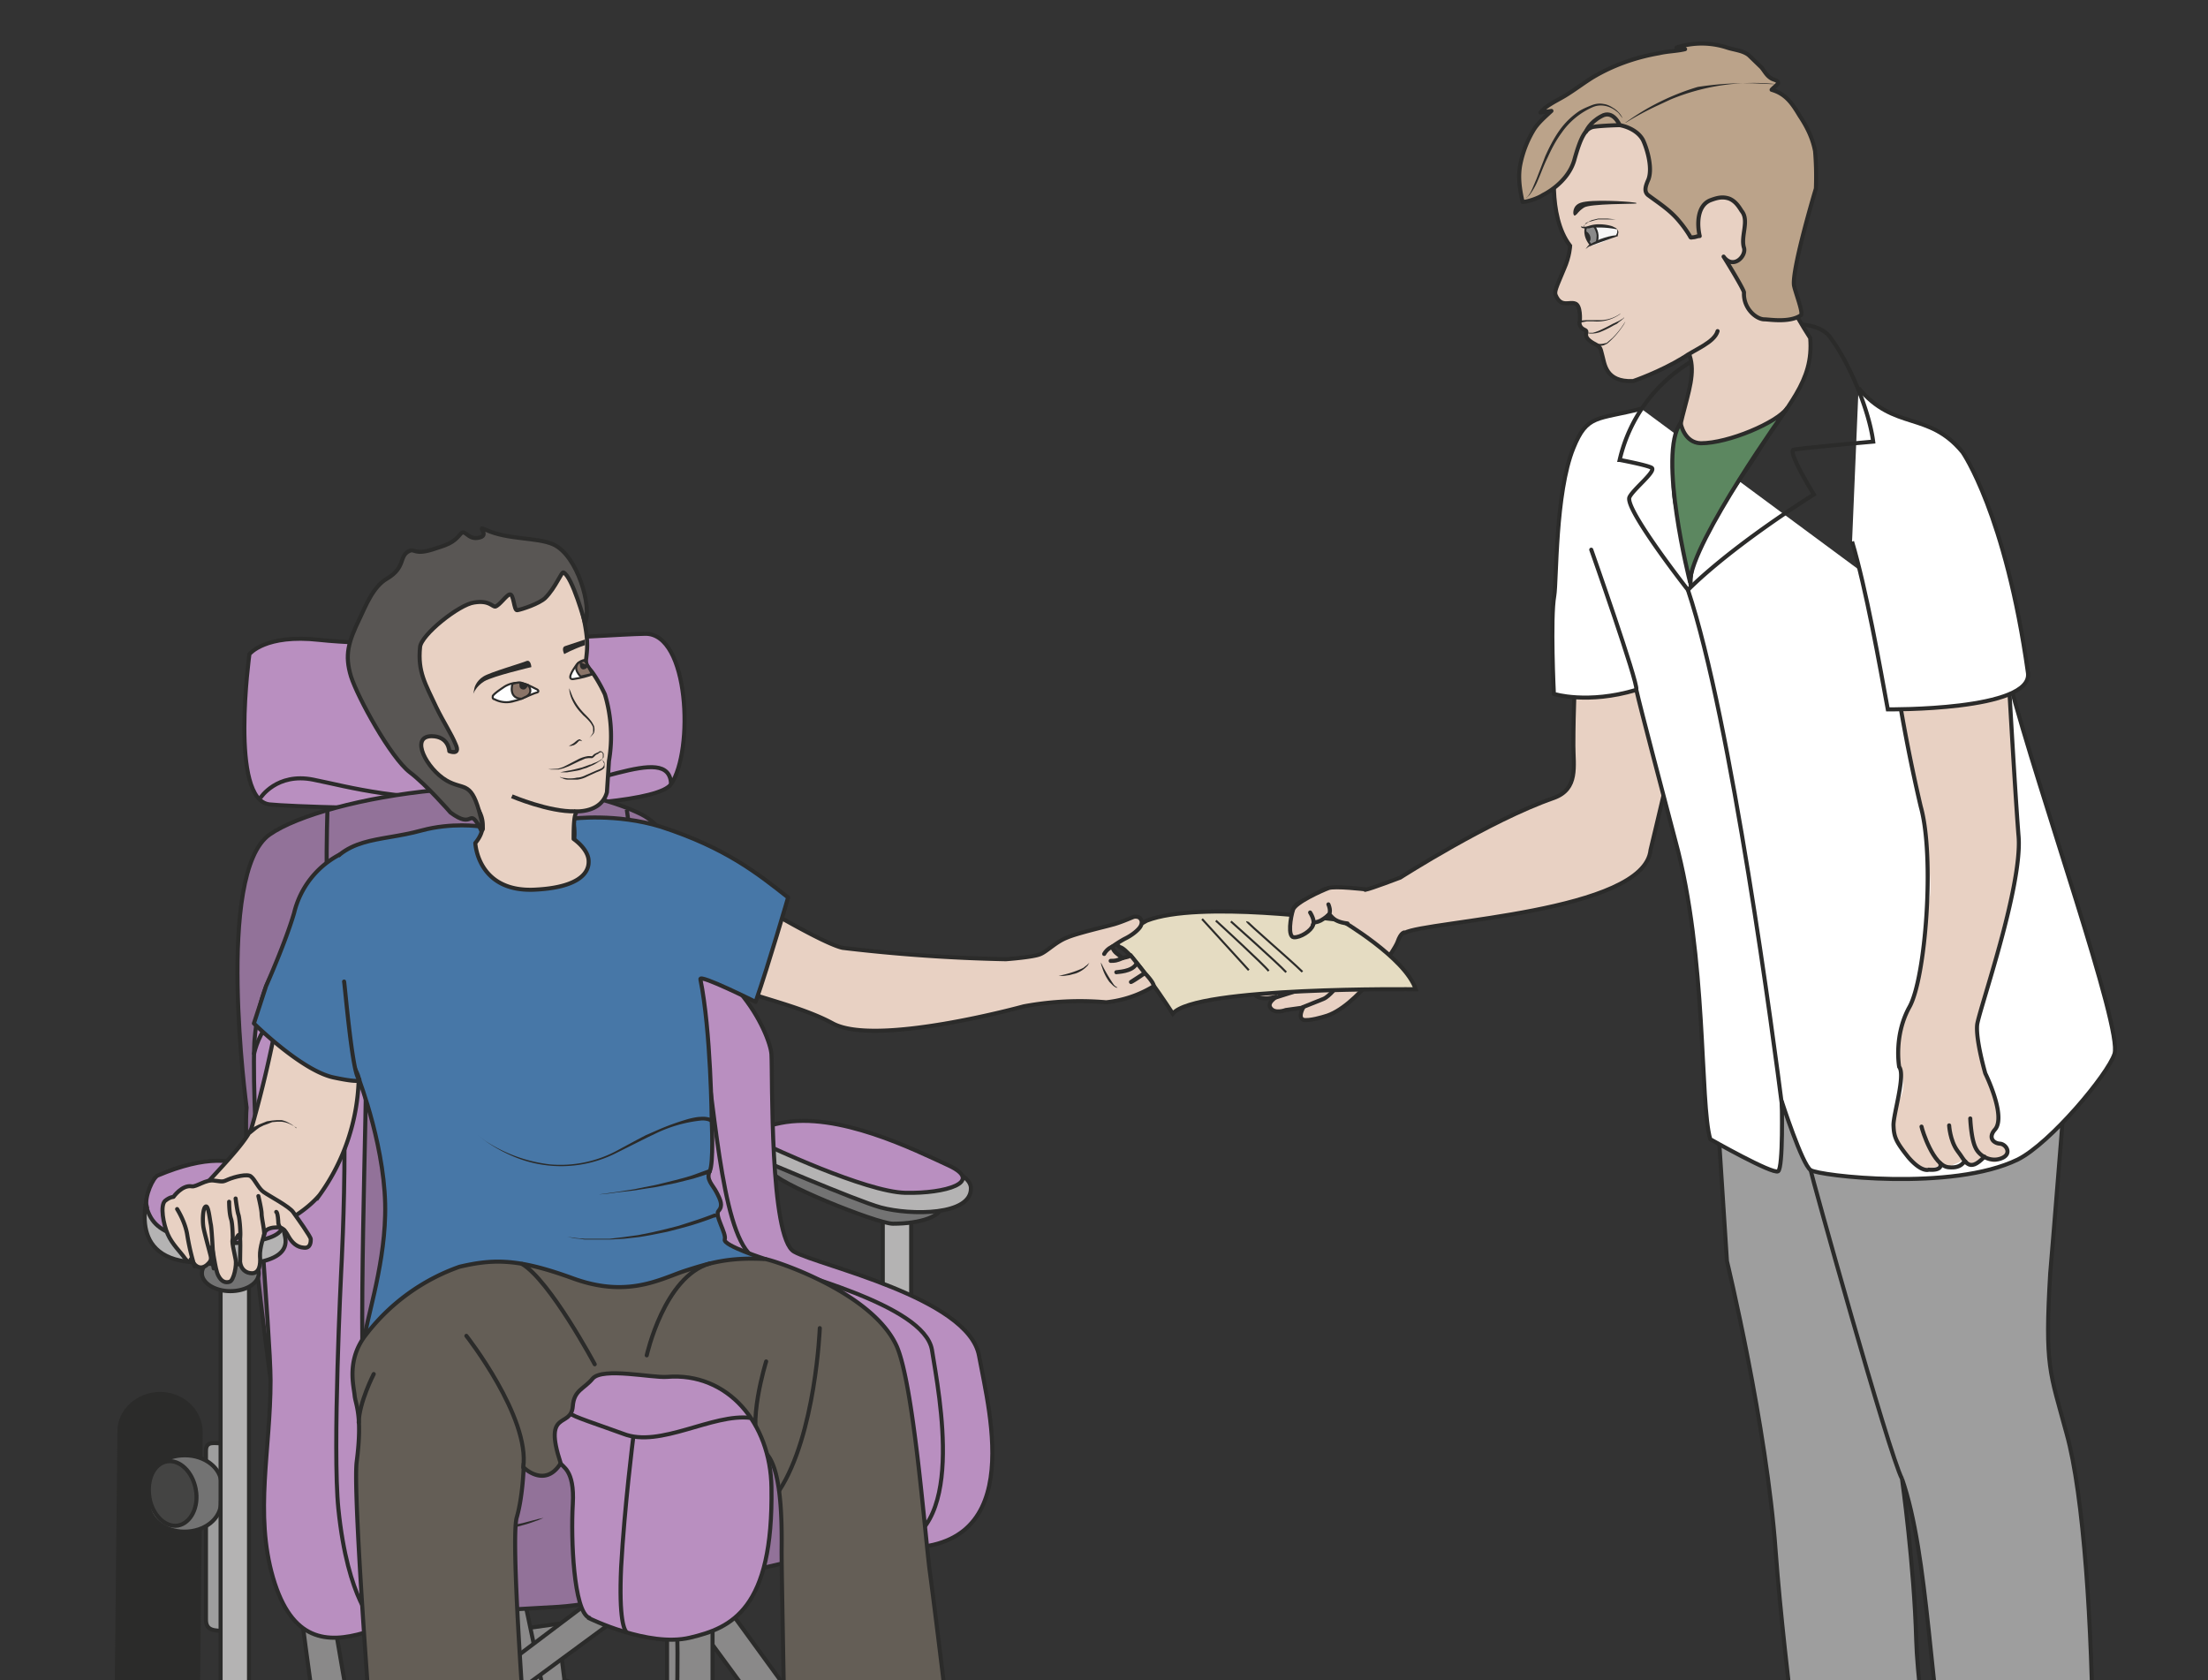 <svg xmlns="http://www.w3.org/2000/svg" viewBox="0 0 679.4 517"><rect x="0" y="0" width="679.4" height="517" fill="#333333" stroke="none"/><defs><clipPath id="a"><path d="M0 413.6h543.5V0H0v413.6z"/></clipPath><clipPath id="b"><path d="M0 413.6h543.5V0H0v413.6z"/></clipPath></defs><g clip-path="url(#a)" transform="matrix(1.25 0 0 -1.25 0 517)"><path d="M504.7 100.5c-1.4-23.5-.1-24.5 4-39.7 4.3-15.3 6.3-48 6.5-76.5.3-28.6 8.7-47.6 7-53.2-1.9-5.7-22.3-7.9-27.8-7.3-5.6.7-8 3-8.7 6.6-.7 3.7-5 35-5 35-5.8 32.3-5.9 65.2-12.5 84.2 0 0 3-21.2 3.5-39.7.4-15.3 7.4-57.8 5.4-69-.4-2.4-18.2-2.4-20.3-1.8-11.7 3-14.2 5.7-12.7 14.4 1.5 8.6-4.7 47.1-7 78.2-2.2 31.1-12 71.5-12 71.5l-4 61.6 17.4-4.8s2.1-2.5 5-1.6c0 0 65 3 65.8 4.5.8 1.6-4.6-62.5-4.6-62.5" fill="#9e9e9e"/><path d="M504.7 100.5c-1.4-23.5-.1-24.5 4-39.7 4.3-15.3 6.3-48 6.5-76.5.3-28.6 8.7-47.6 7-53.2-1.9-5.7-22.3-7.9-27.8-7.3-5.6.7-8 3-8.7 6.6-.7 3.7-5 35-5 35-5.8 32.3-5.9 65.2-12.5 84.2 0 0 3-21.2 3.5-39.7.4-15.3 7.4-57.8 5.4-69-.4-2.4-18.2-2.4-20.3-1.8-11.7 3-14.2 5.7-12.7 14.4 1.5 8.6-4.7 47.1-7 78.2-2.2 31.1-12 71.5-12 71.5l-4 61.6 17.4-4.8s2.1-2.5 5-1.6c0 0 65 3 65.8 4.5.8 1.6-4.6-62.5-4.6-62.5zM445.7 125.6c0-.6 19.3-70 22.5-76" stroke="#2b2b2a" stroke-miterlimit="10" fill="none"/><path d="M345.8 184c5.1 2.9 59 5 60.5 20.4 0 0 8.2 34 9.2 40.3 1.1 8.1 16 11.9 16 11.9L389 270.4s-1.7-23.4-1.7-40.3c0-5 1.3-10.7-4.8-12.9-15.8-5.5-37.8-19.6-37.8-19.6s-7.3-2.8-8.6-3-8.3 1.4-10.7-.2c-2.3-1.6-5-2.5-6.1-3.3-1.2-.8-1.7-3.8-1.7-5.2 0-1.4.3-2.2 1-3s4.2.3 4.5 3l.3 3.1v-2.5c2.8-.2 3.4 2.8 3.4 2.8.6-8.4-3.2-5.3-8.8-11.4 0 0-4.4-1-9.5-.8-3.8.1-2-4 .8-4 3.1 0 2.7-.7 2.7-.7s-4.3-.6-3.3-3.2c.6-1.6 3.3-1.5 5-1s-2-1-1-2.6c1-1.7 3.8-.6 3.8-.6l4.3.6s-1.4-2.4 0-3c1.4-.4 5.2.8 5.2.8 7.8 2 17.3 16.3 18 18.3.9 2.6 1.8 2.4 1.8 2.4" fill-rule="evenodd" fill="#e8d1c3"/><path stroke-linejoin="round" d="M345.8 184c5.1 2.9 59 5 60.5 20.4 0 0 8.2 34 9.2 40.3 1.1 8.1 16 11.9 16 11.9L389 270.4s-1.7-23.4-1.7-40.3c0-5 1.3-10.7-4.8-12.9-15.8-5.5-37.8-19.6-37.8-19.6s-7.3-2.8-8.6-3-8.3 1.4-10.7-.2c-2.3-1.6-5-2.5-6.1-3.3-1.2-.8-1.7-3.8-1.7-5.2 0-1.4.3-2.2 1-3s4.2.3 4.5 3l.3 3.1v-2.5c2.8-.2 3.4 2.8 3.4 2.8.6-8.4-3.2-5.3-8.8-11.4 0 0-4.4-1-9.5-.8-3.8.1-2-4 .8-4 3.1 0 2.7-.7 2.7-.7s-4.3-.6-3.3-3.2c.6-1.6 3.3-1.5 5-1s-2-1-1-2.6c1-1.7 3.8-.6 3.8-.6l4.3.6s-1.4-2.4 0-3c1.4-.4 5.2.8 5.2.8 7.8 2 17.3 16.3 18 18.3.9 2.6 1.8 2.4 1.8 2.4z" stroke="#2b2b2a" stroke-linecap="round" stroke-miterlimit="10" fill="none"/><path stroke-linejoin="round" d="M404 313c-10.9-2.8-13.3-1.3-16.7-9.7-4.5-11-4.1-32.9-4.7-36.3-1-5.6-.1-24.2-.1-24.2s8.3-2.6 20.3 1c1-4.5 7-27.2 9.6-37.1 7.8-28.5 6-64.8 8.6-73.5 0 0 15.3-8.7 16.7-7.9 1.3.9.9 17.2.9 17.2s5-15.5 7.1-16.9c2-1.4 34.8-5.3 51 2.6 8 4 22.2 21 23.8 26 2 6.3-18.6 64-25.9 91.8" stroke="#2b2b2a" stroke-miterlimit="10" fill="#fff"/><path d="M465.7 252.6l2.1-12.8 5-24.7c.9-4 3-18.3 2.2-22.5-.8-4.3-2.5-20.6-3.7-23.7-1.3-3.2-3.2-6.7-3.5-9.6-.4-2.9-.9-6-.4-7.5l.5-1.6s1.4-3.4 0-6.6c-1.5-3.2-2.7-7.8-1.4-10s5.7-8.5 8.6-7.6l2.9.8s-.1-.9 2.5 0c2.7 1 2.4 1.3 2.4 1.3s.1-1.5 1.5-1.2c1.5.2 3.6 1.8 3.6 1.8s3-2.2 4.3-.5c1.4 1.7 2.4 2 1.2 3-1.3 1-3 .3-3 1.4-.2 1.1.5 1.9 1 3.8.4 1.9.1 6.4-.5 8.3 0 0-2.5 5-3.4 9.4-1 4.4-1.7 4.8 0 11s8.6 32.5 9 35.6a284 284 0 01-1.2 24.6c-.5 6.8-1 31.3-1.5 30.8-1.5-1.1-7-1.9-13.6-2.7-5.8-.7-14.6-.8-14.6-.8" fill="#e8d1c3"/><path d="M477.6 127.3c.7-2-2.8-1.6-2.8-1.6s-1.7-.8-5 3c-3.2 4-3.6 5.1-3.7 8 0 2.8 3 12.3 1.4 14.3 0 0-1.4 7.6 2.5 14.7 4 7 6.3 37 2.8 49.4a424.2 424.2 0 00-7 37.5M485 138.3s.2-5 1.3-7.2c1-2.2 4-3.7 6.6-2.5 2.4 1.1.9 3.4-.6 3.5-1.6.1-3 1.5-1.2 3.5 2.8 3.3-2.4 13.8-2.4 13.8s-2.4 8.3-2 12c.5 3.7 11.1 33.8 10.2 46.2-1 12.4-3 48.9-3 48.9" stroke="#2b2b2a" stroke-linecap="round" stroke-miterlimit="10" fill="none"/><path d="M479.8 136.6s.2-3.7 2-6.2c2-2.5 2.7-5.7 6.7-1.5" stroke="#2b2b2a" stroke-linecap="round" stroke-miterlimit="10" fill="none"/><path d="M473 136.3c.2-1 2.9-9.6 6.6-10 3.6-.4 3.8 1.8 4.2 1.4" stroke="#2b2b2a" stroke-linecap="round" stroke-miterlimit="10" fill="none"/><path d="M455.9 280.3c3.5-11.8 6.8-30.4 8.8-41.3 0 0 35.8-.4 34.5 9-5.5 39.2-16.1 54.3-16.1 54.3-8.4 10.2-16.8 5.2-25.6 15.8" stroke="#2b2b2a" stroke-miterlimit="10" fill="#fff"/><path d="M415.5 268.4c10.7-32 21.2-111.5 23.3-128" stroke="#2b2b2a" stroke-miterlimit="10" fill="none"/><path stroke-linejoin="round" d="M391.7 278.3s11.5-32.6 11.1-34.4" stroke="#2b2b2a" stroke-linecap="round" stroke-miterlimit="10" fill="#fff"/><path d="M441.3 333.8s6.6.4 9.2-3.2c4.8-6.4 9.6-18 10.6-25.7 0 0-18-1.6-19.6-2-1.5-.5 5-11 5-11-22.6-14.4-31-23.6-31-23.5 0 0-15.6 19.9-14.4 22.8.9 2 6.9 6.6 5.4 7.3-1.4.7-7.8 1.9-7.8 1.9a38 38 0 0018 24.4" stroke="#2b2b2a" stroke-linecap="round" stroke-miterlimit="10" fill="none"/><path d="M441 338.2c2-3.8 4.6-7.8 4.6-7.8.9-10.9-5.7-16.3-13.3-28.7-5-8-17-22.6-16.1-32.4-.9 10.5-4.1 18.4-4.2 24.5-.4 19.1 8.4 27 2.3 35.4" stroke="#2b2b2a" stroke-miterlimit="10" fill="#e8d1c3"/><path d="M414.4 325.6c-5.9-3.6-12.4-5.8-12.4-5.8-6.9-.3-7 4.4-7.6 6.4-.5 2-.4 2-2.3 3-3 1.8-.8 2.7-2 3.2-1.8.8-1.2 2.3-1.2 2.3s.3 3.8-1.2 4.2c-1.4.5-3.4-1-4.7 1.9-.5 1 .1 2 2 6.6 1.4 3.1 1.5 5.7 1.5 5.7-5.8 7.5-3.6 21.6-3.6 21.6s6.7 12.3 22.8 11.5c16.1-.8 31.3-5 32.4-17.7 1.1-12.8 4.3-33 4.3-33" stroke="#2b2b2a" stroke-miterlimit="10" fill="#e8d1c3"/><path d="M390 357.4s1.1-3.8 1.7-4.1c.6-.4 5.5 1.8 6 2.2.4.4 1 2-1.2 2.2-2.2.3-6.6-.3-6.6-.3" fill="#f6f6f6"/><path d="M390 357.4s1-3.5 1.3-4c.4-.5 1.5.5 1.7.9.2.4 0 3-.5 3.3-.4.3-2.4.4-2.6-.2" fill="#8a8a8a"/><path d="M414.4 325.6c2.8 2 7.6 3.7 8.4 6.5" stroke="#2b2b2a" stroke-linecap="round" stroke-miterlimit="10" fill="none"/><path d="M387.3 361s-.3 2 1.8 2.7c2.6.9 11.6.3 12.8.1 1.3-.1.9-.3.8-.3-.2-.1-11.4 0-12.8-1-1.5-1-1.5-1.5-2-1.8-.4-.4-.5 0-.6.3" fill-rule="evenodd" fill="#2b2b2a"/><path d="M390.3 352.3l.7.9 1 .6 1.8.9c1.4.5 2.7.9 4.1 1h-.1c.1.2.3.5.3.8v.5c0 .2-.2.2-.4.2.2 0 .4 0 .5-.2l.2-.5-.2-1v-.1h-.2l-4-1.4-1.9-.7-1-.4-.8-.6" fill="#2b2b2a"/><path d="M390.4 357.6s-.8-2 1.3-4.4M392.4 357.9s1.3-1.5.7-3.7" stroke="#2b2b2a" stroke-miterlimit="10" stroke-width=".5" fill="none"/><path d="M390 356.6s.6.4 1.3-.8c.6-1.2-.1-2-.4-1.7 0 0-1 2.4-.8 2.5" fill-rule="evenodd" fill="#2b2b2a"/><path d="M390.5 331.7h1.6l.7.2.8.3a43.3 43.3 0 013.4 1.7l1.5.7 1 .6.3.3s0-.2-.3-.4a7 7 0 00-.9-.7l-.6-.5-.8-.4a24.6 24.6 0 00-3.5-1.7l-.8-.2-.8-.1h-.7l-.5.1-.4.1M389.2 358s0-.2.2-.2h1l.7.2a8 8 0 002.5.4c1.2 0 2.4-.2 3.3-.5l1-.5.2-.4s0 .2-.3.2a22.6 22.6 0 01-4.2.4H392l-.8-.2h-.7c-.5 0-1 0-1.2.2-.2.2-.1.4-.1.4" fill="#2b2b2a"/><path d="M389.8 357.7l.1.4.3.3c0 .2.2.3.4.4a294.7 294.7 0 001.2.6l.8.2.8.2h2.3a193 193 0 002-.2h-4.3l-.8-.2-.7-.2-.7-.2c-.2 0-.4-.2-.5-.3l-.5-.3-.2-.3-.2-.4M389 334.7l1.6.1H394.2a8.8 8.8 0 014.8 1.7l-.3-.3a9.8 9.8 0 00-6.4-1.7h-1.7l-1.6-.3v.5zM392.5 329.3l.3-.2a3.8 3.8 0 011.8-.1l.9.2 1.4 1.2a20.3 20.3 0 013.2 4.1s-.2-.6-.8-1.4a20.4 20.4 0 00-3.7-4.1l-.9-.4a4.2 4.2 0 00-2 0l-.5.3.3.4z" fill="#2b2b2a"/><path d="M398.7 382.8s4-.6 5.7-3.6c.8-1.6 2.5-6.6 1.4-9.7-.5-1.2-1.4-3 0-4 2.7-2 5.4-3.7 7.6-6.4a28 28 0 002.4-3.3c.5-.8.2-.7 1-.6.5 0 1 .3 1.6.3-.7 3-.6 7.5 2.6 8.8 1.6.6 3 1 4.7.4 1.4-.6 2.2-1.7 3-3 2-2.4-.3-6.2.6-9.1.6-2-2.6-5.4-5-2.2-.4.7 5-8 5-8.8-.2-4 3.1-6.6 5-6.6 1.2 0 6.2-.9 9 1 .7.5-1.4 5.7-1.7 7.4-.5 4.2 5.4 23.8 5.4 23.8a74 74 0 01-.2 9.2c-.6 3.2-2 6-3.8 8.7-1.8 3-3.4 5.4-6.9 6.4.4.5 1.4 1.2 1.6 1.6.1.7-.9.8-1.5 1.1-1.3.7-1.7 1.7-2.6 2.8l-3.1 3c-1.5 1.2-3.6 1.3-5.4 1.9a20.1 20.1 0 01-12.4 0c.4-.3 1.6-.4 2.1-.4-2-.5-4.3-.5-6.4-1-5.8-1-11.5-3-16.6-6.1-2.2-1.4-4.3-3-6.6-4.4-2-1.2-4.7-2.4-6-4.1l2.7.4c-1.6-1.5-3.4-3-4.5-4.9a26.3 26.3 0 01-3.1-8c-.7-3.2-.2-6.4.5-9.5 1.3 0 4 1 5 1.7 0 0 6 2.8 7.7 8.5 1.6 5.8 2.8 8 4.9 8.3 2.1.3 6.3.4 6.3.4" fill="#bba38a"/><path stroke-linejoin="round" d="M398.7 382.8s4-.6 5.7-3.6c.8-1.6 2.5-6.6 1.4-9.7-.5-1.2-1.4-3 0-4 2.7-2 5.4-3.7 7.6-6.4a28 28 0 002.4-3.3c.5-.8.2-.7 1-.6.5 0 1 .3 1.6.3-.7 3-.6 7.5 2.6 8.8 1.6.6 3 1 4.7.4 1.4-.6 2.2-1.7 3-3 2-2.4-.3-6.2.6-9.1.6-2-2.6-5.4-5-2.2-.4.7 5-8 5-8.8-.2-4 3.1-6.6 5-6.6 1.2 0 6.2-.9 9 1 .7.5-1.4 5.7-1.7 7.4-.5 4.2 5.4 23.8 5.4 23.8a74 74 0 01-.2 9.2c-.6 3.2-2 6-3.8 8.7-1.8 3-3.4 5.4-6.9 6.4.4.5 1.4 1.2 1.6 1.6.1.7-.9.8-1.5 1.1-1.3.7-1.7 1.7-2.6 2.8l-3.1 3c-1.5 1.2-3.6 1.3-5.4 1.9a20.1 20.1 0 01-12.4 0c.4-.3 1.6-.4 2.1-.4-2-.5-4.3-.5-6.4-1-5.8-1-11.5-3-16.6-6.1-2.2-1.4-4.3-3-6.6-4.4-2-1.2-4.7-2.4-6-4.1l2.7.4c-1.6-1.5-3.4-3-4.5-4.9a26.3 26.3 0 01-3.1-8c-.7-3.2-.2-6.4.5-9.5 1.3 0 4 1 5 1.7 0 0 6 2.8 7.7 8.5 1.6 5.8 2.8 8 4.9 8.3 2.1.3 6.3.4 6.3.4z" stroke="#2b2b2a" stroke-linecap="round" stroke-miterlimit="10" fill="none"/><path stroke-linejoin="round" d="M398.7 382.8s-1.6 3.9-4.5 2.2c-3-1.6-3.8-3.8-3.8-3.8" stroke="#2b2b2a" stroke-linecap="round" stroke-miterlimit="10" fill="none"/><path d="M400.1 383.4a59 59 0 0017.8 8.8 77 77 0 0013.6.9l4.5-.2h1.2c.3 0 .4.2.4.2l-.4-.2a53.4 53.4 0 01-26-3.8l-3-1.4a72.8 72.8 0 01-8-4.3M399.4 384.5l-1 1.3c-.8.7-2 1.6-3.7 1.8-.9.1-1.8 0-2.7-.4a18.3 18.3 0 01-7.6-6.3c-1.4-1.9-2.5-4-3.4-6-1-2-1.7-4-2.4-5.6a16 16 0 00-2.1-3.7c-.4-.4-.7-.7-1-.8l-.4-.1.4.1c.3.2.6.4.9.9.6.8 1.1 2.2 1.8 3.8l2.2 5.7c.9 2 2 4.2 3.4 6.2a19 19 0 005 4.9c1 .6 2 1 3 1.4 1 .4 2 .5 3 .3.8-.1 1.6-.5 2.2-.9.7-.4 1.1-.8 1.5-1.2.7-.8.9-1.4.9-1.4" fill="#2b2b2a"/><path d="M413.7 309.5s.8-4.9 5-5c6.8 0 18.7 5.1 21.2 8.6 0 0-23.5-32.8-23.9-42.7 0 0-8 31.5-2.3 39.1" fill="#5c8760"/><path stroke-linejoin="round" d="M413.7 309.5s.8-4.9 5-5c6.8 0 18.7 5.1 21.2 8.6 0 0-23.5-32.8-23.9-42.7 0 0-8 31.5-2.3 39.1z" stroke="#2b2b2a" stroke-linecap="round" stroke-miterlimit="10" fill="none"/><path stroke-linejoin="round" d="M325.7 178.1c-.4-.1-5-3.7-6.8-4.4-1.8-.7-6.8-1.3-6.8-1.3M327 174.4c-.2-.2-4.6-3.7-6.6-4.3l-6.3-2" fill-rule="evenodd" stroke="#2b2b2a" stroke-linecap="round" stroke-miterlimit="10" fill="#e8d1c3"/><path d="M329.5 171.3s-2.2-3-3.8-3.6l-5-2" stroke="#2b2b2a" stroke-linecap="round" stroke-miterlimit="10" fill="none"/><path d="M61.4 252.6s-5-36 5-37c9.8-1 93.2-3.2 98.8 5 5.6 8.2 4.5 37.2-6.4 37-11-.2-56.6-4-80.2-1.5-13.3 1.5-17.2-3.5-17.2-3.5" fill="#b98fc0"/><path d="M61.4 252.6s-5-36 5-37c9.8-1 93.2-3.2 98.8 5 5.6 8.2 4.5 37.2-6.4 37-11-.2-56.6-4-80.2-1.5-13.3 1.5-17.2-3.5-17.2-3.5z" stroke="#2b2b2a" stroke-miterlimit="10" fill="none"/><path d="M64.1 217.2s4 6.3 13 4.5c9-1.8 21.5-5.6 44.6-4.5 23 1.2 43 14 43.5 3.4" stroke="#2b2b2a" stroke-miterlimit="10" fill="none"/><path d="M86 14l71.4-33.1 11-.7h12.4l-83 39.6L86 14z" fill="#8a8989"/><path d="M86 14l71.4-33.1 11-.7h12.4l-83 39.6L86 14z" stroke="#2b2b2a" stroke-miterlimit="10" fill="none"/><path d="M94.9 15.3l73.5-35.1" stroke="#2b2b2a" stroke-miterlimit="10" fill="#8a8989"/><path d="M99.9 8.7L105-4.6l34 4.3-1.8 14.2L100 8.7z" fill="#8a8989"/><path d="M99.9 8.7L105-4.6l34 4.3-1.8 14.2L100 8.7z" stroke="#2b2b2a" stroke-miterlimit="10" fill="none"/><path d="M99.9 20.8l17.9-47.5-7-4.7-18.1 50.9 7.2 1.3z" fill="#8a8989"/><path d="M99.9 20.8l17.9-47.5-7-4.7-18.1 50.9 7.2 1.3z" stroke="#2b2b2a" stroke-miterlimit="10" fill="none"/><path d="M119.8 20.8l9-43.8s7.2-.7 8.3 0c1.1.8-8.6 45.6-8.6 45.6l-8.7-1.8z" fill="#8a8989"/><path d="M119.8 20.8l9-43.8s7.2-.7 8.3 0c1.1.8-8.6 45.6-8.6 45.6l-8.7-1.8z" stroke="#2b2b2a" stroke-miterlimit="10" fill="none"/><path d="M74.3 15.3s6-46.9 7.8-46.9c2 0 8 1.6 8 1.6S81.4 18.2 82 17c.8-1.2-7.8-1.8-7.8-1.8" fill="#8a8989"/><path d="M74.3 15.3s6-46.9 7.8-46.9c2 0 8 1.6 8 1.6S81.4 18.2 82 17c.8-1.2-7.8-1.8-7.8-1.8z" stroke="#2b2b2a" stroke-miterlimit="10" fill="none"/><path d="M170.6 15.3l24.2-33H205L177 20.8l-6.4-5.5z" fill="#8a8989"/><path d="M170.6 15.3l24.2-33H205L177 20.8l-6.4-5.5z" stroke="#2b2b2a" stroke-miterlimit="10" fill="none"/><path d="M144.6 19L85.9-25.3l4.2-4.9 59.8 44-5.3 5z" fill="#8a8989"/><path d="M144.6 19L85.9-25.3l4.2-4.9 59.8 44-5.3 5z" stroke="#2b2b2a" stroke-miterlimit="10" fill="none"/><path d="M164.2 15.3v-37c0-.4 11.2-1.6 11.2-1.6V17l-11.2-1.8z" fill="#8a8989"/><path d="M164.2 15.3v-37c0-.4 11.2-1.6 11.2-1.6V17l-11.2-1.8z" stroke="#2b2b2a" stroke-miterlimit="10" fill="none"/><path d="M166.4 13.9c1-3-.3-37.2-.3-37.2" stroke="#2b2b2a" stroke-miterlimit="10" fill="#8a8989"/><path d="M224.3 7.4a3.5 3.5 0 00-7 0v109.3a3.5 3.5 0 007 0V7.4z" fill="#b4b3b3"/><path d="M224.3 7.4a3.5 3.5 0 00-7 0v109.3a3.5 3.5 0 007 0V7.4z" stroke="#2b2b2a" stroke-miterlimit="10" fill="none"/><path d="M231.8 116.8c0-2.5-5-4.4-12-4.4-3.9 0-29.7 10.4-29.7 12.8.2 9.2 25.8-4 29.7-4s12-2 12-4.4" fill="#737373"/><path d="M231.8 116.8c0-2.5-5-4.4-12-4.4-3.9 0-29.7 10.4-29.7 12.8.2 9.2 25.8-4 29.7-4s12-2 12-4.4z" stroke="#2b2b2a" stroke-miterlimit="10" fill="none"/><path d="M185.3 129s25.6-11 31.5-12.6c7.5-2 22.4-2 22.2 4.8-.3 7.7-34.5 9.2-41.9 11.4s-12.6 4.3-11.8-3.6" fill="#b4b3b3"/><path d="M185.3 129s25.6-11 31.5-12.6c7.5-2 22.4-2 22.2 4.8-.3 7.7-34.5 9.2-41.9 11.4s-12.6 4.3-11.8-3.6z" stroke="#2b2b2a" stroke-miterlimit="10" fill="none"/><path d="M188.6 131.8s24.4-11.6 34.3-11.8c9.8-.2 19.4 2.6 10.7 6.7-8.7 4-27.3 13.3-41.4 10.5-14.2-2.8-3.6-5.4-3.6-5.4" fill="#b98fc0"/><path d="M188.6 131.8s24.4-11.6 34.3-11.8c9.8-.2 19.4 2.6 10.7 6.7-8.7 4-27.3 13.3-41.4 10.5-14.2-2.8-3.6-5.4-3.6-5.4z" stroke="#2b2b2a" stroke-miterlimit="10" fill="none"/><path d="M224.4 7.6a9.3 9.3 0 10-18.5-.1l-.6 67.7a9.3 9.3 0 0018.5.1l.6-67.7z" fill="#2b2b2a"/><path d="M224.4 7.6a9.3 9.3 0 10-18.5-.1l-.6 67.7a9.3 9.3 0 0018.5.1l.6-67.7z" stroke="#2b2b2a" stroke-miterlimit="10" fill="none"/><path d="M60.7 141s-7.8 57.8 5.7 67.2c13.5 9.4 65 18 91.4 5 18.5-9.3 14.7-62.2 15-64 0 0 .7-64 13.6-68.2 12.8-4.2 34.7-18.8 35.8-26.7s3.4-18.1-2.6-19.2c-6-1.2-64-15.8-82.1-17-18-1.1-45.2-2.2-51.6-4.1-6.4-1.9-17 44.4-18.7 55.7C65.6 81 59.6 127 60.7 141" fill="#927299"/><path d="M60.7 141s-7.8 57.8 5.7 67.2c13.5 9.4 65 18 91.4 5 18.5-9.3 14.7-62.2 15-64 0 0 .7-64 13.6-68.2 12.8-4.2 34.7-18.8 35.8-26.7s3.4-18.1-2.6-19.2c-6-1.2-64-15.8-82.1-17-18-1.1-45.2-2.2-51.6-4.1-6.4-1.9-17 44.4-18.7 55.7C65.6 81 59.6 127 60.7 141z" stroke="#2b2b2a" stroke-miterlimit="10" fill="none"/><path d="M62.6 156.7s.7 17.3 9 22.2 13.2 1.5 15.5-5.3 2.6-12.7 3-19.9-2.3-78.6 0-86.1c2.2-7.6 2.6-15.7 4.5-21.6 2-5.8 4.1-31.6-5-34.3-9-2.6-17.8-2.2-22.4 13.6-4.6 15.8-.6 31.5-.6 48.5 0 11.4-4.8 62.1-4 82.8" fill="#b98fc0"/><path d="M62.6 156.7s.7 17.3 9 22.2 13.2 1.5 15.5-5.3 2.6-12.7 3-19.9-2.3-78.6 0-86.1c2.2-7.6 2.6-15.7 4.5-21.6 2-5.8 4.1-31.6-5-34.3-9-2.6-17.8-2.2-22.4 13.6-4.6 15.8-.6 31.5-.6 48.5 0 11.4-4.8 62.1-4 82.8z" stroke="#2b2b2a" stroke-miterlimit="10" fill="none"/><path d="M62.5 154s2.9 16.3 18 9.7c6.8-3 3.5-62.8 3.5-62.8s-2.2-44.2-.7-58.7c2.3-22.6 9-28.3 9-28.3" stroke="#2b2b2a" stroke-miterlimit="10" fill="none"/><path d="M218.8 32.8s4.1 27-10.5 33.5-30.2 4.5-37.3 18c-7.2 13.6-34.6 97.3-12.8 96.9s31.4-22.2 31.7-27.1c.3-5-.5-45.3 5.6-48.6 6-3.4 42.9-11.3 45.5-25.6 2.6-14.3 12.4-50.1-22.2-47.1" fill="#b98fc0"/><path d="M218.8 32.8s4.1 27-10.5 33.5-30.2 4.5-37.3 18c-7.2 13.6-34.6 97.3-12.8 96.9s31.4-22.2 31.7-27.1c.3-5-.5-45.3 5.6-48.6 6-3.4 42.9-11.3 45.5-25.6 2.6-14.3 12.4-50.1-22.2-47.1z" stroke="#2b2b2a" stroke-miterlimit="10" fill="none"/><path d="M155.8 181.2c.4-1.1 13.9-.8 17.2-22s5-52.2 13.4-55.6c8.3-3.4 41-11 43-22.2 1.8-11.3 8.8-46.2-10.6-48.6M90 67.6s11.1 4.2 18.4 2.9c9.4-1.8 13.7-10.7 23.2-9.9 0 0 44 6.5 50.2 14M80.6 214.3s-1-31.8 1.5-34M154.3 214.3s4.5-30.7 1.5-33.1" stroke="#2b2b2a" stroke-miterlimit="10" fill="none"/><path d="M99.9 37.3l1.4-.2 1.7-.2 2.2-.2 2.6-.2h2.9l3 .1c1.1 0 2.2.2 3.2.3 1.1 0 2.2.2 3.2.3l3 .5 3 .5 2.5.5 3.8 1 1.4.3-1.4-.6c-.9-.3-2.1-.8-3.7-1.2l-2.5-.7-2.9-.7-3-.5-3.3-.4-3.2-.2h-3.1l-3 .1c-.9 0-1.8.2-2.6.3-1.6.2-3 .5-3.8.8l-1.4.4M190 54.6h1l2.6-.2h1.7l2 .1 2 .2 2 .5 2.1.5 1 .4c.4 0 .7.2 1 .3a20.3 20.3 0 012.6 1.2l.7.4 1.3.7 1 .6.9.5-.8-.6-.9-.8-1.2-.9-.7-.5-.8-.5-1.8-.9-2-.8-2-.6-2.3-.4-2.1-.2h-2l-1.8.2-2.6.6-1 .2" fill="#2b2b2a"/><path d="M60.2 15c0-2.7-2.1-2.8-4.8-2.8-2.6 0-4.7 0-4.7 2.7v41.6c0 2.6 2.1 1.8 4.7 1.8 2.7 0 4.8.8 4.8-1.8V14.9z" fill="#9e9e9e"/><path d="M60.2 15c0-2.7-2.1-2.8-4.8-2.8-2.6 0-4.7 0-4.7 2.7v41.6c0 2.6 2.1 1.8 4.7 1.8 2.7 0 4.8.8 4.8-1.8V14.9z" stroke="#2b2b2a" stroke-miterlimit="10" fill="none"/><path d="M48.7-6.6c0-5-4.6-9.2-10-9.1-5.6 0-10 4.2-10 9.3l.7 67.7c0 5.1 4.6 9.2 10 9.2 5.6 0 10-4.3 10-9.4l-.7-67.7z" fill="#2b2b2a"/><path d="M48.7-6.6c0-5-4.6-9.2-10-9.1-5.6 0-10 4.2-10 9.3l.7 67.7c0 5.1 4.6 9.2 10 9.2 5.6 0 10-4.3 10-9.4l-.7-67.7z" stroke="#2b2b2a" stroke-miterlimit="10" fill="none"/><path d="M54.4 43.8c0-4-4-7.2-9-7.2-4.9 0-8.9 3.2-8.9 7.2v4.5c0 4 4 7.1 9 7.1s9-3.2 9-7.1v-4.5z" fill="#737373"/><path d="M54.4 43.8c0-4-4-7.2-9-7.2-4.9 0-8.9 3.2-8.9 7.2v4.5c0 4 4 7.1 9 7.1s9-3.2 9-7.1v-4.5z" stroke="#2b2b2a" stroke-miterlimit="10" fill="none"/><path d="M48.2 47c.8-4.3-1.2-8.3-4.4-8.9-3.1-.5-6.3 2.6-7 6.9s1 8.3 4.3 8.9c3.1.5 6.3-2.5 7.1-6.9" fill="#444443"/><path d="M48.2 47c.8-4.3-1.2-8.3-4.4-8.9-3.1-.5-6.3 2.6-7 6.9s1 8.3 4.3 8.9c3.1.5 6.3-2.5 7.1-6.9z" stroke="#2b2b2a" stroke-miterlimit="10" fill="none"/><path d="M61.3-4.8a3.5 3.5 0 00-7 0v109.3a3.5 3.5 0 107 0V-4.8z" fill="#b4b3b3"/><path d="M61.3-4.8a3.5 3.5 0 00-7 0v109.3a3.5 3.5 0 107 0V-4.8z" stroke="#2b2b2a" stroke-miterlimit="10" fill="none"/><path d="M63.7 100.2c0-2.5-3.2-4.4-7-4.4s-7 2-7 4.4 3 4.4 7 4.4 7-2 7-4.4" fill="#737373"/><path d="M63.7 100.2c0-2.5-3.2-4.4-7-4.4s-7 2-7 4.4 3 4.4 7 4.4 7-2 7-4.4z" stroke="#2b2b2a" stroke-miterlimit="10" fill="none"/><path d="M37.1 121.8s-6.8-16.6 8.6-18.7c11-1.4 26-1.5 24.5 6-1.5 7.6-5.7 19.6-18.5 18.5-12.8-1.1-14.6-5.8-14.6-5.8" fill="#b4b3b3"/><path d="M37.1 121.8s-6.8-16.6 8.6-18.7c11-1.4 26-1.5 24.5 6-1.5 7.6-5.7 19.6-18.5 18.5-12.8-1.1-14.6-5.8-14.6-5.8z" stroke="#2b2b2a" stroke-miterlimit="10" fill="none"/><path d="M36 116.7c1.2-4.4 3.6-5.9 8.3-7.6 7.1-2.6 26.2-2 25.1 3.1-2 9.3-6.8 22-30.5 12.1-1.2-.4-3.4-5.3-2.8-7.6" fill="#b98fc0"/><path d="M36 116.7c1.2-4.4 3.6-5.9 8.3-7.6 7.1-2.6 26.2-2 25.1 3.1-2 9.3-6.8 22-30.5 12.1-1.2-.4-3.4-5.3-2.8-7.6z" stroke="#2b2b2a" stroke-miterlimit="10" fill="none"/><path d="M275.6 180.5c2.7-.3 13.1-16.4 13.1-16.4 5.4 6.7 59.8 6 59.8 6-2.6 7.8-18.4 17-18.4 17s-35 4.9-47.8-.1l-8.5-4.8 1.8-1.7z" fill="#e5dcc2"/><path d="M275.6 180.5c2.7-.3 13.1-16.4 13.1-16.4 5.4 6.7 59.8 6 59.8 6-2.6 7.8-18.4 17-18.4 17s-35 4.9-47.8-.1l-8.5-4.8 1.8-1.7z" stroke="#2b2b2a" stroke-miterlimit="10" fill="none"/><path d="M307 186.8c-.1-.3 10.8-9.6 13.6-12.4M303 186.8s11.6-10.3 13.6-12.5M299.3 187s11.9-10.9 13-12.4M295.9 187.4l11.5-12.6" stroke="#2b2b2a" stroke-miterlimit="10" stroke-width=".5" fill="#2b2b2a"/><path d="M175.4 197.7s25.7-16 32-17.4a408 408 0 0140.2-2.8s7 .5 8.6 1.3c1.6.7 3.8 3 6.4 4 2.5 1.1 9.5 2.7 11.2 3.2 1.7.4 4.7 1.7 5.2 1.9.6.2 1.5 0 1.7-.4.3-.3.6-1 0-2-.5-.8-2-2.1-3.9-3a30 30 0 01-3-1.9 3 3 0 011-1.6l1.5-1.2c2.2.4 2 .7 2 .7l3.5-4.4-3.4-2.2c.4.1 3.2 2 3.4 2.2 0 0 2.6-2.7 2.1-3.3a28 28 0 00-11.6-3.9 75.3 75.3 0 01-20.3-1s-36.3-10-47-4.2-27.3 7.7-29.9 12.6c-2.5 5 .3 23.4.3 23.4" fill="#e8d1c3"/><path stroke-linejoin="round" d="M175.4 197.7s25.7-16 32-17.4a408 408 0 0140.2-2.8h0s7 .5 8.6 1.3c1.6.7 3.8 3 6.4 4 2.5 1.1 9.5 2.7 11.2 3.2 1.7.4 4.7 1.7 5.2 1.9.6.2 1.5 0 1.7-.4.3-.3.6-1 0-2-.5-.8-2-2.1-3.9-3a30 30 0 01-3-1.9h0a3 3 0 011-1.6l1.5-1.2c2.2.4 2 .7 2 .7l3.5-4.4-3.4-2.2c.4.1 3.2 2 3.4 2.2 0 0 2.6-2.7 2.1-3.3a28 28 0 00-11.6-3.9 75.3 75.3 0 01-20.3-1s-36.3-10-47-4.2-27.3 7.7-29.9 12.6c-2.5 5 .3 23.4.3 23.4z" stroke="#2b2b2a" stroke-miterlimit="10" fill="none"/><path stroke-linejoin="round" d="M274.8 174.3c.3.1 3.8.1 4.9 2M273.4 177.1c1 0 1.4 0 3 .7" stroke="#2b2b2a" stroke-linecap="round" stroke-miterlimit="10" fill="#e8d1c3"/><path d="M188.3 103.7c.4-7.2-20.7-30.9-21.3-33.3-.6-2.5-5-6.1-33.9-7.3-29-1.2-31-7.7-31.8-5.4-.8 2.4-11.4 19-11.5 26.3-.1 3.4 4.7 16.9 5 30.4.5 15.6-6.5 33.7-6.5 33.7-9 7.9-18.1 13.2-18.1 13.2 4.7 10.8 3 25 8.7 36 5.7 10.8 14 8.9 24.9 11.9 7.4 2 14.2 1 14.2 1 5.7-14 16.6-13.7 21-8.8 3.8 4.2 2 10.7 2 10.7s10.7 1.4 21.7-2c16-5.2 23.8-11.5 31.3-17.4 0 0-4.7-16.2-8-25.7 0 0-13.8 6.9-13.6 5.6 2.6-12.6 2.8-34.9 2.8-34.9s.5-10.5-.5-12.4c-1-2 .8-3.4 1.7-5.2 1-1.9 1.6-3.3.5-4.5-1.1-1.1 2-5.6 1.5-7.1-.4-1.5 10-4.8 10-4.8" fill="#4777a7"/><path stroke-linejoin="round" d="M188.3 103.7c.4-7.2-20.7-30.9-21.3-33.3-.6-2.5-5-6.1-33.9-7.3-29-1.2-31-7.7-31.8-5.4-.8 2.4-11.4 19-11.5 26.3-.1 3.4 4.7 16.9 5 30.4.5 15.6-6.5 33.7-6.5 33.7-9 7.9-18.1 13.2-18.1 13.2 4.7 10.8 3 25 8.7 36 5.7 10.8 14 8.9 24.9 11.9 7.4 2 14.2 1 14.2 1 5.7-14 16.6-13.7 21-8.8 3.8 4.2 2 10.7 2 10.7s10.7 1.4 21.7-2c16-5.2 23.8-11.5 31.3-17.4 0 0-4.7-16.2-8-25.7 0 0-13.8 6.9-13.6 5.6 2.6-12.6 2.8-34.9 2.8-34.9s.5-10.5-.5-12.4c-1-2 .8-3.4 1.7-5.2 1-1.9 1.6-3.3.5-4.5-1.1-1.1 2-5.6 1.5-7.1-.4-1.5 10-4.8 10-4.8z" stroke="#2b2b2a" stroke-linecap="round" stroke-miterlimit="10" fill="none"/><path d="M188.3 103.7c1.2 0 26.5-7.9 32.5-21.6 4-9.4 6.7-43.9 8-54.7 1.5-10.9 6.1-49.3 6.8-55.1.6-5.9 1.5-35.7-1.7-36.3-3.2-.7-10 4.9-16.5 6.2-6.5 1.3-24.5-10-24.5-10s0 38.6.2 45.6-.7 46.2-.7 54c.1 8 0 22.8-5.1 25-5.2 2.2-9.3 2.9-13 3.6-3.7.8-14.4-5.2-21.2-3.5-6.9 1.8-12.2 1.2-15.1-3.5-3.9-6.2-9.1-1-9.1-1s-.2-7.1-1.7-12.3c-1.5-5.2 1.7-48.4 2.4-58 1-12.3 8.4-50 6.6-52.5-1.8-2.4-16.4 10.5-24.7 6.8-8.3-3.8-15.3-10.9-15.3-10.9S86.4 42.3 87.8 53.8c1.5 11.5-.3 14.1-.5 16.3-.2 2.3-2.1 8.8 2.8 15a50 50 0 0023 16.7c8.5 2 14.6 2 27.8-2.8 13.3-4.9 21.3-.4 27.4 1.7 6.2 2 11 3.5 20 3" fill="#645e56"/><path d="M188.3 103.7c1.2 0 26.5-7.9 32.5-21.6 4-9.4 6.7-43.9 8-54.7 1.5-10.9 6.1-49.3 6.8-55.1.6-5.9 1.5-35.7-1.7-36.3-3.2-.7-10 4.9-16.5 6.2-6.5 1.3-24.5-10-24.5-10s0 38.6.2 45.6-.7 46.2-.7 54c.1 8 0 22.8-5.1 25-5.2 2.2-9.3 2.9-13 3.6-3.7.8-14.4-5.2-21.2-3.5-6.9 1.8-12.2 1.2-15.1-3.5-3.9-6.2-9.1-1-9.1-1s-.2-7.1-1.7-12.3c-1.5-5.2 1.7-48.4 2.4-58 1-12.3 8.4-50 6.6-52.5-1.8-2.4-16.4 10.5-24.7 6.8-8.3-3.8-15.3-10.9-15.3-10.9S86.4 42.3 87.8 53.8c1.5 11.5-.3 14.1-.5 16.3-.2 2.3-2.1 8.8 2.8 15a50 50 0 0023 16.7c8.5 2 14.6 2 27.8-2.8 13.3-4.9 21.3-.4 27.4 1.7 6.2 2 11 3.5 20 3z" stroke="#2b2b2a" stroke-miterlimit="10" fill="none"/><path d="M201.8 86.7s-1-26.2-10-40M188.6 78.5s-5-16-1.3-21.7M159.2 80s4.3 19.4 15.5 22.6M146.4 77.8s-11 20.6-17.9 24.7M114.8 84.8s15.7-20 14-32.4M92 75.4s-3.6-7-3.7-11.9" stroke="#2b2b2a" stroke-linecap="round" stroke-miterlimit="10" fill="none"/><path d="M145 15.3s14.6-7.2 24.8-4.8c10.2 2.4 20.6 6.9 20.1 37-.2 15.7-10.7 28.4-25.7 27.2-3.6-.3-15.8 2.4-18.3-.4-2.1-2.6-4.6-2.8-4.9-6.8-.4-5.6-7.4-.6-3-14 .3-1 3.5-1.5 3-10.1s.2-26.3 4-28" fill="#b98fc0"/><path d="M145 15.3s14.6-7.2 24.8-4.8c10.2 2.4 20.6 6.9 20.1 37-.2 15.7-10.7 28.4-25.7 27.2-3.6-.3-15.8 2.4-18.3-.4-2.1-2.6-4.6-2.8-4.9-6.8-.4-5.6-7.4-.6-3-14 .3-1 3.5-1.5 3-10.1s.2-26.3 4-28z" stroke="#2b2b2a" stroke-miterlimit="10" fill="none"/><path d="M140.4 65.7c.4-.7 7-2.8 13-5 9.1-3.6 22 5.1 31.4 3.9" stroke="#2b2b2a" stroke-miterlimit="10" fill="none"/><path d="M154.3 11.8c-.6.5-2 3-1.4 16.1.8 14.7 3 32.1 3 32.1" stroke="#2b2b2a" stroke-miterlimit="10" fill="none"/><path d="M70.3 175.4a291.2 291.2 0 00-8.4-39.5c-2.4-5.8-17.2-18.6-15-19.6 2.1-1 11.5 1 14.1 2 2.6 1 9.8-3.6 7.5-5.4-3.2-2.5 5.5 1 10.2 6.6a51.1 51.1 0 019.6 28.6c.2 1.7-8.5 15-8.9 18.9-1 11.3-7.2 23-9.1 8.4" fill="#e8d1c3"/><path d="M70.3 175.4a291.2 291.2 0 00-8.4-39.5c-2.4-5.8-17.2-18.6-15-19.6 2.1-1 11.5 1 14.1 2 2.6 1 9.8-3.6 7.5-5.4-3.2-2.5 5.5 1 10.2 6.6a51.1 51.1 0 019.6 28.6c.2 1.7-8.5 15-8.9 18.9-1 11.3-7.2 23-9.1 8.4z" stroke="#2b2b2a" stroke-miterlimit="10" fill="none"/><path d="M73 136s-.7.5-1.8 1a6.3 6.3 0 01-1.9.5h-1.1l-1.2-.1-1-.4-1.1-.4-1-.5-.7-.5-1.1-.9-.4-.3-.7.8.5.3 1.2.8 1 .5 1 .4 1 .4 1.3.2 1.2.1h1.1a5.9 5.9 0 002-.8c1-.5 1.6-1.2 1.6-1.2" fill="#2b2b2a"/><path d="M47 103.7s-.4-1.4-1.5.2c-1.1 1.6-3.1 3.4-4.2 5.9-1.1 2.5-1.9 7-.7 8.2 1.2 1 2.1 1 2.1 1s2.1 3 4.5 2.6c1.2-.2 3.5 1.8 5.6 1.4 2.2-.3 2-.3 3.4.3s4.8 1.5 5.6.7c1-.8 1.8-2.9 3.1-3.8 1.4-1 6.4-3.6 7.3-5 1-1.4 4.3-6 4.3-6.6 0-.6 0-2.3-1.7-2.1-1.7.1-2.9 1.2-3.8 2.8-.9 1.7-1.6 2.3-2.8 2.2-1.2 0-2.6-.3-3-1.2-.2-.8-1.3-3.7-1.2-5.9.2-2.2-.2-4.1-1.9-4.2-1.6 0-2.8 1-3 2.8 0 1.8.2 6.6-.2 6.7-.5 0-.7-1.5-1.4-1.2-.8.4.3-3.6.5-4.9.3-1.3-.4-5.2-1.5-5.5-1-.3-2 0-2.8 1.6-.8 1.6-1.3 7-1.6 6.9-.3-.2.2-2.6-.4-3.5-.7-1-2.8-3-4.7.6" fill="#e8d1c3"/><path stroke-linejoin="round" d="M47 103.7s-.4-1.4-1.5.2c-1.1 1.6-3.1 3.4-4.2 5.9-1.1 2.5-1.9 7-.7 8.2 1.2 1 2.1 1 2.1 1s2.1 3 4.5 2.6c1.2-.2 3.5 1.8 5.6 1.4 2.2-.3 2-.3 3.4.3s4.8 1.5 5.6.7c1-.8 1.8-2.9 3.1-3.8 1.4-1 6.4-3.6 7.3-5 1-1.4 4.3-6 4.3-6.6 0-.6 0-2.3-1.7-2.1-1.7.1-2.9 1.2-3.8 2.8-.9 1.7-1.6 2.3-2.8 2.2-1.2 0-2.6-.3-3-1.2-.2-.8-1.3-3.7-1.2-5.9.2-2.2-.2-4.1-1.9-4.2-1.6 0-2.8 1-3 2.8 0 1.8.2 6.6-.2 6.7-.5 0-.7-1.5-1.4-1.2-.8.4.3-3.6.5-4.9.3-1.3-.4-5.2-1.5-5.5-1-.3-2 0-2.8 1.6-.8 1.6-1.3 7-1.6 6.9-.3-.2.2-2.6-.4-3.5-.7-1-2.8-3-4.7.6z" stroke="#2b2b2a" stroke-linecap="round" stroke-miterlimit="10" fill="none"/><path stroke-linejoin="round" d="M43.6 116s2-3.1 2.5-6.4a57 57 0 011.8-7.7M52.6 101.5s-.4 9.2-.7 10.7c-.3 1.4-.6 4.9-1.3 4.4-.7-.4-.8-3.6-.5-5.2.3-1.7 2.5-9.4 2.5-10M57.3 108.5s0 3.7-.4 5c-.5 1.4-.5 4.3-.5 4.3M58 118.6s.4-3.2.7-4c.3-.9.6-4.8.4-5.7M63.6 119.2s.8-3.3.8-4.4c0-1 .8-4.4.6-5.2M68 115.3c.2-.1.4-.7.5-2.4 0-1.7 1.5-2.1 1.5-2.1" stroke="#2b2b2a" stroke-linecap="round" stroke-miterlimit="10" fill="none"/><path d="M176 114l-1.6-.6a94 94 0 00-4.2-1.4l-2.9-.8-3.1-.8-3.5-.7a74 74 0 00-3.5-.6l-3.6-.4-3.5-.2H143.9l-1.3.2-1.2.1-1.8.4a741.4 741.4 0 00-1.6.4l.4-.1 1.2-.3 1.9-.3 1.1-.1 1.3-.1h6.2l3.4.4 3.6.5 3.5.7 3.4.8 3.1.8 2.8.9a91.7 91.7 0 015.7 2 .5.5 0 10.3-.9M174.8 124.8l-4.1-1.3-2-.5-2.4-.6-2.5-.5-2.5-.5-2.6-.4-2.5-.4-4.4-.5c-2.6-.4-4.4-.5-4.4-.5l4.3.6 4.5.7 2.4.5 2.6.5 2.5.6 2.4.6 2.3.6 2 .6 4.1 1.5c.3 0 .6-.1.7-.4 0-.2 0-.5-.3-.6M174.8 137.4l-.4.2a5 5 0 01-1.8.2 33.7 33.7 0 01-11-3.1l-2.3-1.1-2.4-1.2-5-2.5a30.1 30.1 0 00-26.1-.7 36.6 36.6 0 00-6.1 3.4l-2.1 1.6 2-1.5a36.6 36.6 0 0115.8-5.7 29.4 29.4 0 0116.3 3.3l5 2.7 2.3 1.2 2.3 1a61.2 61.2 0 008.2 3c1.2.3 2.2.5 3 .5a6 6 0 002.2-.2c.3 0 .4-.2.6-.3l.2-.1a.5.5 0 00-.7-.7" fill="#2b2b2a"/><path stroke-linejoin="round" d="M84.7 172c.2-.9 2-22.4 3.6-23.9 0 0 1.8-1.4-6.2.3-7.9 1.7-19.6 13.3-19.6 13.3l3 9.2s4.8 10.8 6.9 18a22 22 0 0011.1 14.3" stroke="#2b2b2a" stroke-linecap="round" stroke-miterlimit="10" fill="#4777a7"/><path stroke-linejoin="round" d="M336.1 194.7s-7.6.9-9.1.3c-1.6-.6-8.1-3.5-8.7-5.3s-1.4-6.7.2-6.8c1.6-.1 4.3 1.6 4.7 3 .4 1.4.7-.2 3.7 2.4.9.7.4-1.5 4.8-2" stroke="#2b2b2a" stroke-linecap="round" stroke-miterlimit="10" fill="#e8d1c3"/><path stroke-linejoin="round" d="M322.5 189s1.3-2 .7-3M327 191s.9-2-.1-2.7" stroke="#2b2b2a" stroke-linecap="round" stroke-miterlimit="10" fill="none"/><path d="M273.8 180.6s-1.3-.5-2-1.8" stroke="#2b2b2a" stroke-linecap="round" stroke-miterlimit="10" fill="#e8d1c3"/><path d="M260.6 173.4s5.7.3 7.6 3.3" fill="#e8d1c3"/><path d="M260.6 173.4l1.3.3a26.4 26.4 0 014.2 1.4l.6.3.5.4.4.3.3.3.3.3-.2-.3-.2-.4-.4-.4a7 7 0 00-2.6-1.6l-1.5-.4-1.4-.2h-1.3" fill="#2b2b2a"/><path d="M271 176.7s1.6-5.2 4-6.2" fill="#e8d1c3"/><path d="M271 176.7l.5-1a40.5 40.5 0 012.7-4.5l.3-.3.3-.2.3-.2h-.3l-.4.2-.4.3-.9.9a11.6 11.6 0 00-1.8 3.6c-.3.7-.3 1.2-.3 1.2" fill="#2b2b2a"/></g><g clip-path="url(#b)" transform="matrix(1.25 0 0 -1.25 0 517)"><path stroke-linejoin="round" d="M141.6 213.9s6.4-.5 7.8 4.7l.5 7.7a36 36 0 01-1 16.4c-1 2.2-2.5 4.7-3.4 5.8-1 1.1-1.4 1.9-1.2 3 .3 2.8.6 4.7-1 11.7-1.7 8.2-1.9 9.3-6 12.6 0 0-3.8 5.7-4.7 3.3 0 0-5.8-1.7-7.2-2.7-3.2-2-24.8-8.8-26-19.2 0 0-5.2-11 2.3-28.1 0 0 7.5-9.3 13.7-11.8 0-.3 6.5-5.4 1.6-11.2 0 0 .5-11.9 14.2-11.5 10.3.4 13.8 3.6 13.7 7 0 3-3.7 5.5-3.7 5.5 0 4 .2 5.7.6 6.4" fill-rule="evenodd" stroke="#2b2b2a" stroke-linecap="round" stroke-miterlimit="10" fill="#e8d1c3"/><path d="M148 226.7l.2.1c0 .1.2.2.2.5v.7c-.1.3-.4.6-.6.4-.2 0-.4-.2-.5-.3l-.6-.3-.4-.4c-.2-.2-.5-.5-.8-.4h-.7l-.7-.1-1.4-.6-2.7-1.3-1.3-.5-1.2-.3h-1.9l-.7.1h.7l1.8.1 1.2.4 1.2.6 2.7 1.4a8 8 0 002.3.7h.7c.3-.2.5.4 1 .6l.6.3c.2 0 .3.2.5.3h.4l.3-.2.3-.4v-.9c-.3-.4-.6-.5-.6-.5M137.8 222.4l.5-.2 1.6-.2c.6 0 1.4 0 2.1.2.8 0 1.6.3 2.4.7l2.3 1c.7.3 1.5.5 1.8 1 .2.3.2.5.2.8l-.3.6-.1.4v0l.2-.4c.1-.1.3-.3.3-.6v-1c-.4-.6-1.2-.9-2-1.2l-2.2-1a7 7 0 00-2.5-.8h-2.2c-.7 0-1.2.2-1.6.4-.4.1-.5.3-.5.3M140.1 244.3v-.1a67.7 67.7 0 00.8-2 15.2 15.2 0 013-4.3c.7-.7 1.4-1.4 1.9-2.2.2-.4.5-.8.5-1.2.1-.5 0-1-.1-1.3-.4-.6-.9-1-1.2-1.3l-.5-.4.5.4c.3.3.7.8 1 1.4v1c0 .5-.3.8-.5 1.2-.5.7-1.2 1.4-1.9 2l-1 1.1a11.4 11.4 0 00-2 3.3 8 8 0 00-.5 2.3v.1zM140 230l.2.1.4.2.5.3.5.4.5.4c.2.1.5.3.7.2l.4-.3.1-.2-.1.1-.4.1h-.2l-.2-.2-.5-.5a9 9 0 00-.6-.4l-.4-.1-.3-.1H140" fill="#2b2b2a"/><path d="M128.7 245.4c1.2-.3 2.5-1 3.5-1.5.5-.3.4-.7-.2-.8-1.8-.6-3.5-1.6-5.3-2a6.3 6.3 0 00-5 .4c-.2 0-.5.2-.4.6v.2c.3.5 1.4 1.3 2.6 2.1 1.4 1 3.4 1.4 4.8 1" fill-rule="evenodd" stroke="#2b2b2a" stroke-miterlimit="10" stroke-width=".5" fill="#fff"/><path d="M146 247.7c-1.2-.5-3.2-1-4.6-1.2-2.2-.5-.3 2.3.4 3.3 0 0 .7 1.2 2.3 1.4 0 0 0-.7.9-1.7.7-1 1-1.8 1-1.8" fill-rule="evenodd" fill="#fff"/><path d="M146 247.7c-1.2-.5-3.2-1-4.6-1.2-2.2-.5-.3 2.3.4 3.3 0 0 .7 1.2 2.3 1.4 0 0 0-.7.9-1.7.7-1 1-1.8 1-1.8z" stroke="#2b2b2a" stroke-miterlimit="10" stroke-width=".5" fill="none"/><path d="M129.2 242s2.4.8.8 3l-1.8.6c-.6.1-2-.3-2-.3-.2-.3-1-3.6 2.2-3.7l.8.4z" fill-rule="evenodd" fill="#8a7468"/><path stroke-linejoin="round" d="M129.2 242s2.4.8.8 3l-1.8.6c-.6.1-2-.3-2-.3-.2-.3-1-3.6 2.2-3.7l.8.4z" stroke="#2b2b2a" stroke-linecap="round" stroke-miterlimit="10" stroke-width=".5" fill="none"/><path d="M129.8 245.1c.6 0-.2-1-.7-1.2-.6-.1-1.1.2-1.2.7-.3 2 .7.4 1.9.5" fill-rule="evenodd" fill="#2b2b2a"/><path d="M143.1 247c-.3.1-1 1-1.2 1.7-.3.8.4 1.7.4 1.7s1.3.7 1.6.5c.3-.2.5-.7.7-1.2l1.1-2-2.6-.6z" fill-rule="evenodd" fill="#8a7468"/><path stroke-linejoin="round" d="M143.1 247c-.3.1-1 1-1.2 1.7-.3.8.4 1.7.4 1.7s1.3.7 1.6.5c.3-.2.5-.7.7-1.2l1.1-2-2.6-.6z" stroke="#2b2b2a" stroke-linecap="round" stroke-miterlimit="10" stroke-width=".5" fill="none"/><path d="M148.3 226.9l-.3-.4-.5-.3-.6-.4-.7-.4-.9-.4-.9-.4-1-.3c-.7-.3-1.4-.4-2-.5l-1.8-.3h-1.7a34.1 34.1 0 002.5.5l.9.2 2 .5 1.9.7c.3 0 .6.2.8.3l.8.3.6.3.5.3.4.3" fill="#2b2b2a"/><path d="M116.8 244.3s.4 1.7 2.2 2.8c1.5 1 9.5 3.3 10.6 3.8 1.1.4 1.2-1.5 1.2-1.5s-9.4-2.2-11.6-3.5c-2.1-1.3-2.7-3.1-2.7-3.1l.3 1.5zM144 255v1.2l-4.8-1.6c-1.2-.3-.3-2-.3-2s2.1 1.2 5.1 2.2v.3" fill-rule="evenodd" fill="#2b2b2a"/><path stroke-linejoin="round" d="M118 210.2s2-3.6-.1 3.9c-2.1 7.3-3.9 5-8 7.4-4.8 2.8-9.1 10.8-3.7 10.9 4.3 0 4.4-3.7 4.4-3.7s2.8-1.1 1.6 1.6c-1.1 2.7-3 5.5-4.8 9.2-2.7 5.8-4.6 8.7-4 14.8.2 3 9.6 10.5 13.3 11 3.7.6 4.4-1 5.2-1 1 .2 2.8 2.9 3.6 3 1 .1 1-4 1.8-3.9 1.2.2 5.4 1.6 6.9 3 2.6 2.6 4 6.5 4.5 6.3 2.2-1 5.3-12.4 5.3-12.4 1.8 3.7-1.8 16.6-7.8 19.3-4 1.8-11.3 1.1-16.6 3.6-2.8 1.3 1.5-1.5-2-2-2.6-.4-3.1 2.4-4.3.9-1.8-2.2-3.2-2.6-7-3.8-4.3-1.3-4.2.3-5.5-.3-2.7-1.2-.8-4-5.5-6.8-3.5-2-5.3-6.8-6.7-9.7-2.9-6-3.8-9.1-2.2-14.4 1.7-5.3 9.8-20 14.5-23.6 4-3 10-9.9 10-9.9 5.8-4.3 4.3 1.3 7.1-3.4" stroke="#2b2b2a" stroke-linecap="round" stroke-miterlimit="10" fill="#595654"/><path d="M144.7 250c.5 0-.2-1-.8-1.1-.5-.2-1 .1-1.1.7-.4 1.9.7.4 1.9.4" fill-rule="evenodd" fill="#2b2b2a"/><path d="M126 217.6s9.2-3.9 15.6-3.7" stroke="#2b2b2a" stroke-miterlimit="10" fill="none"/></g></svg>